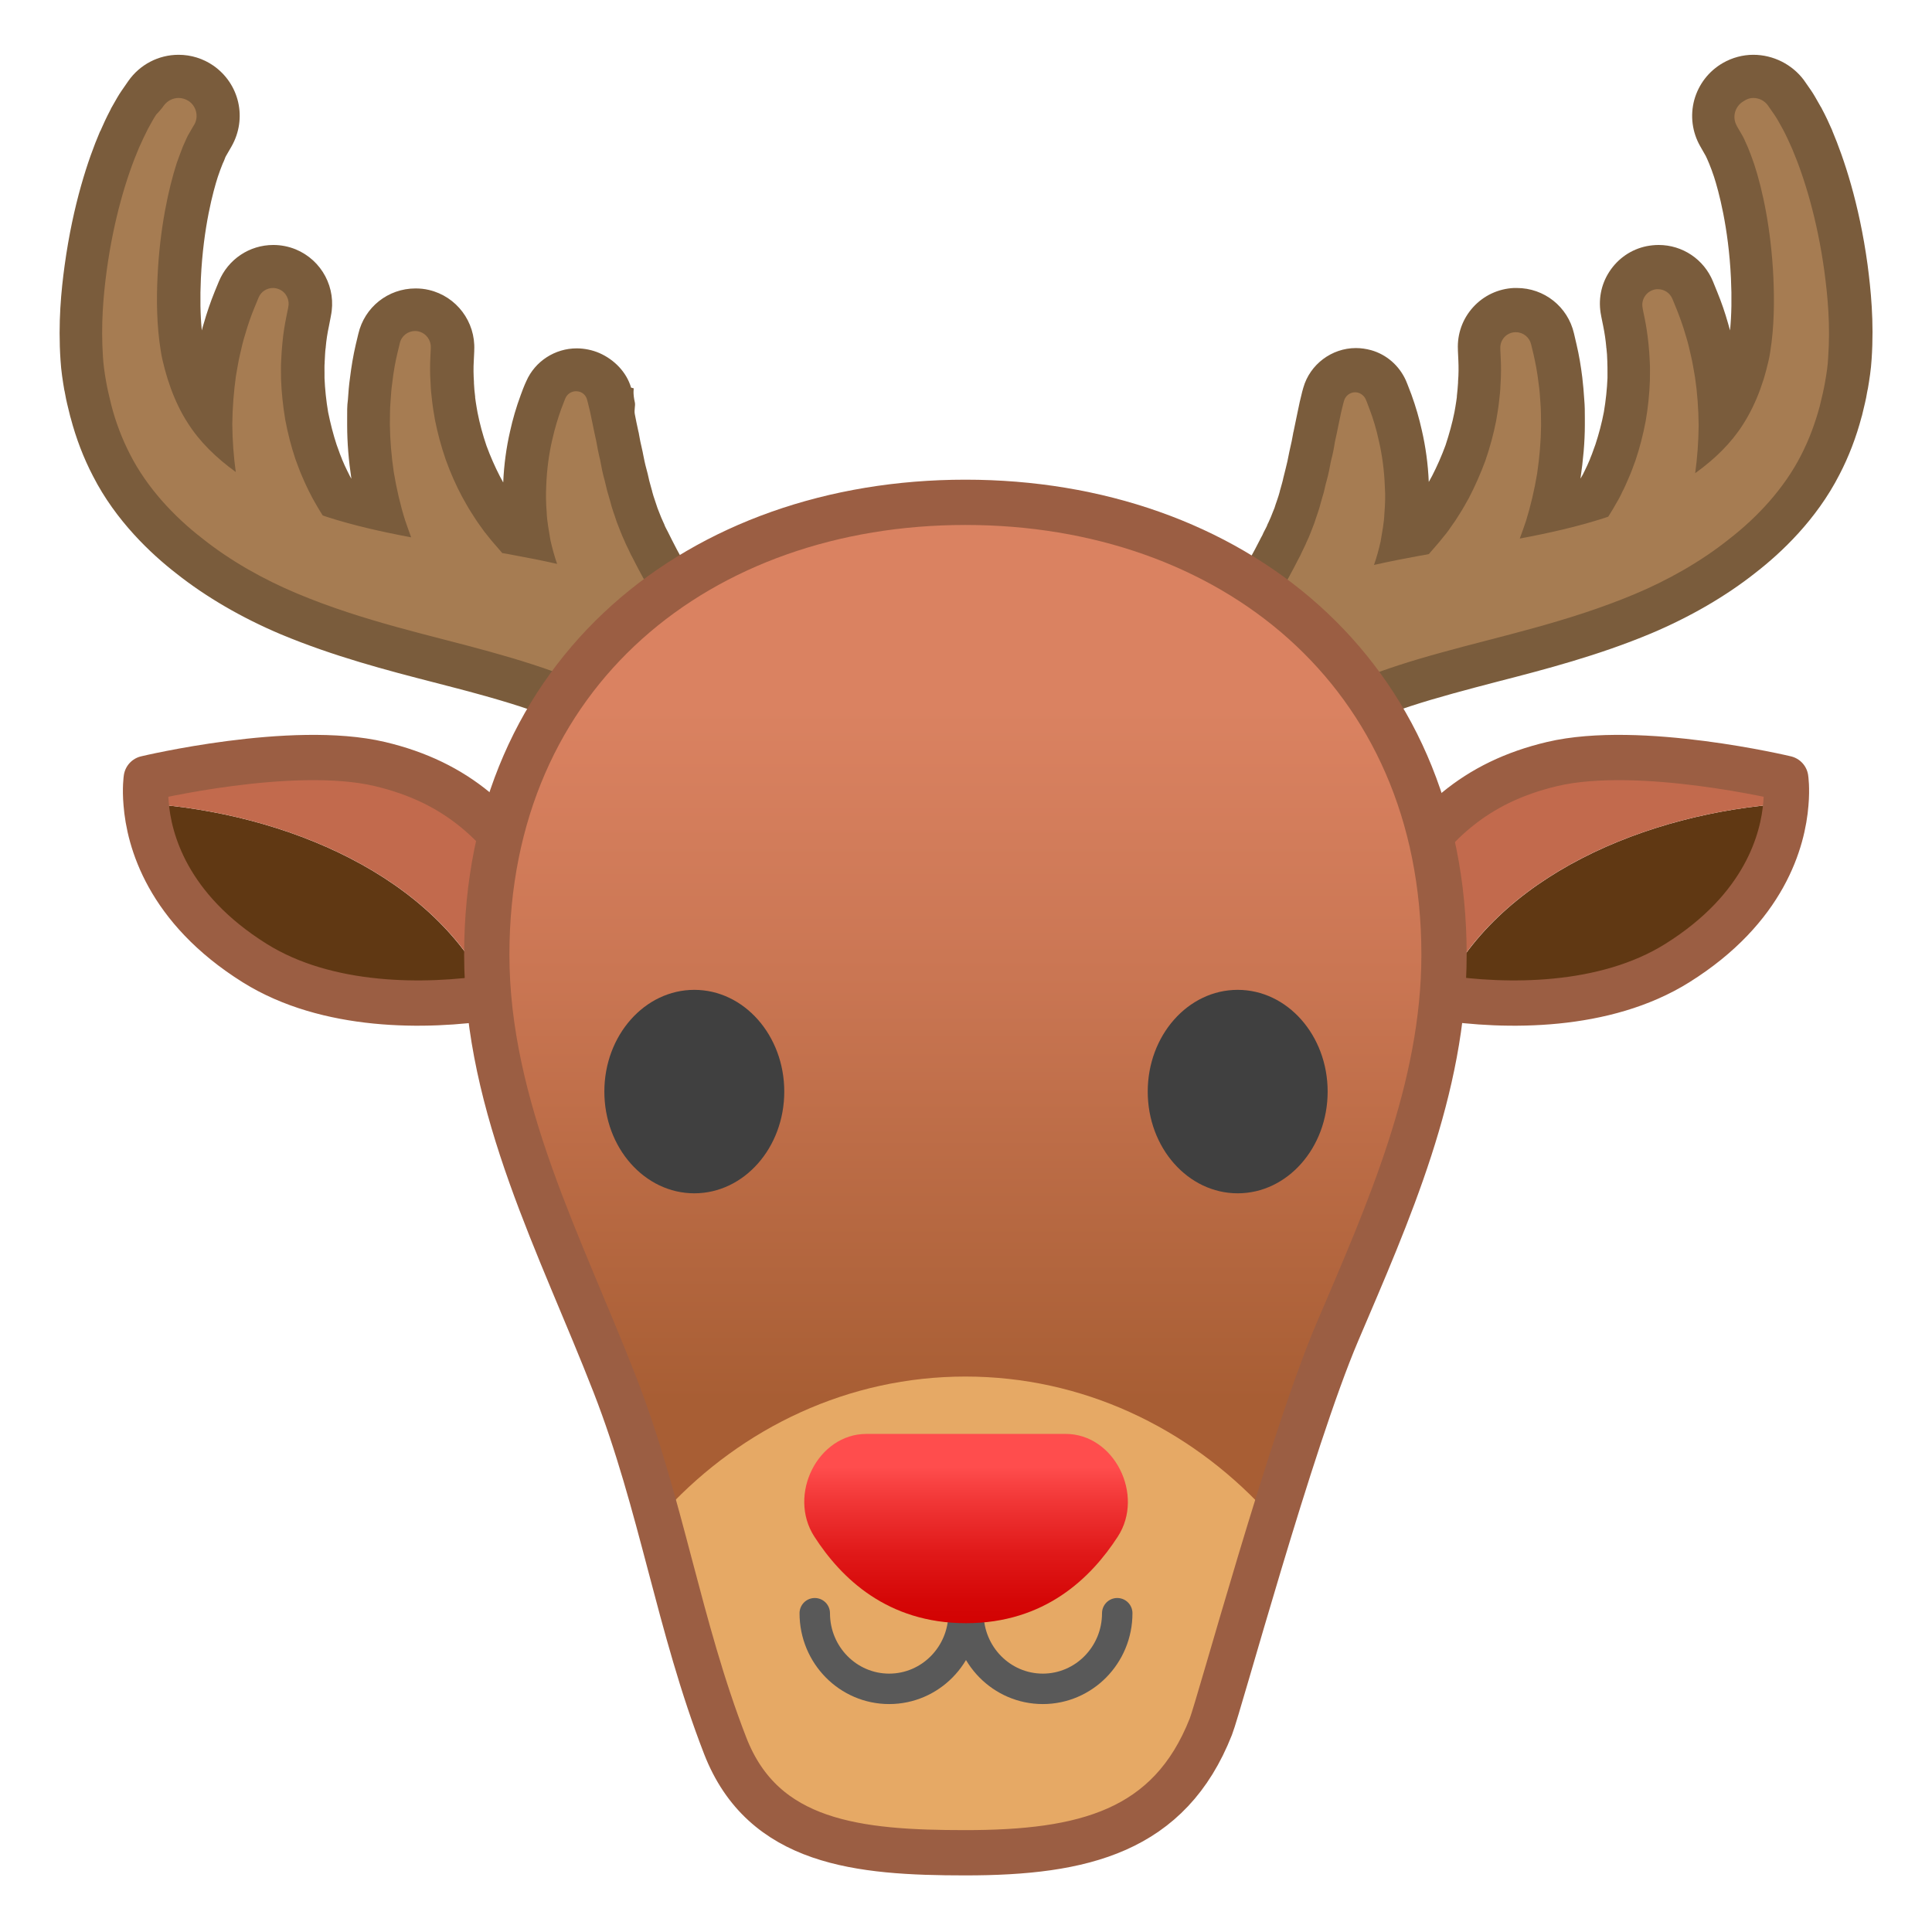 <svg width="128" height="128" style="enable-background:new 0 0 128 128;" xmlns="http://www.w3.org/2000/svg" xmlns:xlink="http://www.w3.org/1999/xlink">
  <g id="Layer_2">
    <g>
      <g>
        <path d="M9.67,53.24c0.19,2.4,1.38,6.93,7.2,10.57c4.8,3,11.33,2.94,15.72,2.27 C28.93,58.02,18.85,53.85,9.67,53.24z" style="fill:#603813;"/>
        <path d="M37.36,64.62c-0.18-1.9-0.44-3.78-1.39-5.43c-2.63-4.54-5.7-7.36-10.8-8.57 c-5.79-1.37-15.48,0.95-15.48,0.95s-0.1,0.64-0.01,1.67c9.18,0.61,19.25,4.78,22.92,12.83C35.44,65.63,37.39,64.93,37.36,64.62z" style="fill:#C26A4D;"/>
      </g>
      <path d=" M35.97,59.19c-2.63-4.54-5.7-7.36-10.8-8.57c-5.79-1.37-15.48,0.95-15.48,0.95s-0.1,0.64-0.01,1.67c0.19,2.4,1.38,6.93,7.2,10.57 c4.8,3,11.33,2.94,15.72,2.27c2.85-0.44,4.8-1.15,4.77-1.45C37.18,62.72,36.92,60.84,35.97,59.19z" style="fill:none;stroke:#9B5E43;stroke-width:3;stroke-linecap:round;stroke-linejoin:round;stroke-miterlimit:10;"/>
    </g>
    <g>
      <g>
        <path d="M118.33,53.24c-0.19,2.4-1.38,6.93-7.2,10.57c-4.8,3-11.33,2.94-15.72,2.27 C99.07,58.02,109.15,53.85,118.33,53.24z" style="fill:#603813;"/>
        <path d="M90.64,64.62c0.18-1.9,0.44-3.78,1.39-5.43c2.63-4.54,5.7-7.36,10.8-8.57 c5.79-1.37,15.48,0.95,15.48,0.95s0.1,0.64,0.01,1.67c-9.18,0.61-19.25,4.78-22.92,12.83C92.56,65.63,90.61,64.93,90.64,64.62z" style="fill:#C26A4D;"/>
      </g>
      <path d=" M92.03,59.19c2.63-4.54,5.7-7.36,10.8-8.57c5.79-1.37,15.48,0.95,15.48,0.95s0.1,0.64,0.01,1.67c-0.19,2.4-1.38,6.93-7.2,10.57 c-4.8,3-11.33,2.94-15.72,2.27c-2.85-0.44-4.8-1.15-4.77-1.45C90.82,62.72,91.08,60.84,92.03,59.19z" style="fill:none;stroke:#9B5E43;stroke-width:3;stroke-linecap:round;stroke-linejoin:round;stroke-miterlimit:10;"/>
    </g>
    <g>
      <g>
        <path d="M48.51,59.34c-2.87,0-5.31-2.15-5.68-4.99c-0.02-0.17-0.04-0.33-0.04-0.5l-0.03-0.75l-0.01-0.18 c-0.03-0.4-0.06-0.89-0.15-1.43c-0.11-0.73-0.28-1.35-0.51-1.85c-0.15-0.32-0.28-0.55-0.44-0.74l-0.04-0.05l-0.04-0.05 c-0.04-0.05-0.09-0.1-0.14-0.16l-0.11-0.12c-0.16-0.15-0.28-0.26-0.37-0.33l-0.16-0.12c-0.07-0.04-0.15-0.09-0.23-0.14 c-0.11-0.07-0.21-0.13-0.29-0.19c-0.31-0.17-0.57-0.32-0.85-0.46c-0.73-0.37-1.42-0.68-2.11-0.96c-1.4-0.57-3.09-1.12-5.17-1.69 c-0.98-0.27-1.99-0.53-3.02-0.8c-3.06-0.79-6.54-1.69-9.94-3.12c-2.47-1.04-4.76-2.37-6.62-3.85c-1.56-1.21-3.74-3.25-5.15-6.01 c-0.57-1.09-1.03-2.28-1.36-3.55l-0.21-0.87c-0.05-0.22-0.08-0.39-0.11-0.57l-0.04-0.23c-0.1-0.6-0.21-1.25-0.24-1.87 c-0.16-2.35,0.06-4.43,0.26-5.97c0.54-3.93,1.51-6.79,2.23-8.48c0.24-0.53,0.44-0.97,0.65-1.37L8.77,7.6 c0.17-0.3,0.32-0.56,0.44-0.75l0.47-0.67c0.49-0.7,1.29-1.12,2.15-1.12c0.54,0,1.06,0.16,1.5,0.47c1.12,0.78,1.46,2.26,0.78,3.45 l-0.4,0.7c-0.04,0.07-0.07,0.16-0.12,0.26c-0.05,0.12-0.11,0.25-0.17,0.38c-0.08,0.21-0.21,0.57-0.35,0.96 c-0.37,1.14-1.03,3.6-1.19,7.08c-0.09,1.81-0.02,3.33,0.19,4.67c0.05,0.35,0.12,0.64,0.2,0.92l0.1,0.36 c0.03,0.12,0.07,0.25,0.1,0.34l0.2,0.59c0.27,0.73,0.6,1.42,0.99,2.02c0.1,0.16,0.21,0.31,0.32,0.46 c0.03-1.04,0.11-2.05,0.25-3.02l0.07-0.41c0.07-0.4,0.14-0.79,0.23-1.16c0.1-0.46,0.22-0.92,0.35-1.34 c0.18-0.63,0.41-1.3,0.67-1.94l0.28-0.68c0.38-0.93,1.28-1.53,2.28-1.53c0.32,0,0.64,0.06,0.94,0.19 c1.1,0.45,1.72,1.63,1.48,2.79l-0.15,0.7c-0.1,0.5-0.18,1.02-0.23,1.53c-0.04,0.36-0.06,0.7-0.08,1.06 c-0.02,0.28-0.01,0.54-0.01,0.81l0,0.4c0.03,0.75,0.12,1.62,0.26,2.46c0.15,0.8,0.37,1.64,0.62,2.38l0.12,0.32 c0.09,0.24,0.17,0.47,0.26,0.68c0.15,0.35,0.28,0.64,0.42,0.91c0.15,0.32,0.27,0.53,0.38,0.7c0.08,0.14,0.15,0.27,0.22,0.39 c0.88,0.27,1.79,0.52,2.81,0.75c-0.18-0.72-0.34-1.44-0.46-2.17c-0.18-1.16-0.27-2.3-0.28-3.4l0-0.42c0-0.41,0.01-0.8,0.04-1.18 c0.03-0.47,0.07-0.95,0.13-1.38c0.08-0.65,0.2-1.35,0.35-2.02l0.17-0.72c0.26-1.12,1.25-1.9,2.4-1.9c0.19,0,0.38,0.02,0.56,0.07 c1.16,0.27,1.96,1.33,1.9,2.52l-0.03,0.72c-0.02,0.51-0.02,1.03,0.02,1.55c0.01,0.36,0.05,0.7,0.09,1.06 c0.03,0.28,0.07,0.53,0.12,0.79l0.07,0.4c0.15,0.74,0.38,1.58,0.65,2.39c0.28,0.77,0.63,1.56,0.99,2.25l0.17,0.3 c0.12,0.22,0.24,0.43,0.37,0.63c0.2,0.32,0.38,0.59,0.55,0.83c0.2,0.29,0.35,0.48,0.48,0.64c0.16,0.19,0.28,0.35,0.42,0.51 l0.16,0.19c0,0,0.7,0.13,0.94,0.17c-0.08-0.48-0.16-0.98-0.18-1.5c-0.06-0.65-0.06-1.3-0.02-1.91c0.04-1.09,0.19-2.22,0.43-3.24 c0.16-0.73,0.37-1.46,0.64-2.21c0.2-0.54,0.33-0.84,0.33-0.84c0.35-0.79,1.14-1.31,2.01-1.31c0.31,0,0.6,0.06,0.88,0.19 c0.59,0.26,1.04,0.77,1.22,1.39c0.01,0.05,0.1,0.35,0.22,0.88c0.05,0.23,0.1,0.48,0.16,0.77c0.07,0.35,0.15,0.76,0.25,1.19 c0.08,0.43,0.15,0.82,0.25,1.21l0.04,0.19c0.07,0.37,0.14,0.76,0.25,1.14c0.05,0.19,0.09,0.37,0.14,0.56l0.05,0.21l0.18,0.63 c0.08,0.31,0.16,0.55,0.24,0.79c0.06,0.17,0.11,0.33,0.17,0.5l0.1,0.26c0.11,0.29,0.22,0.58,0.35,0.85l0.03,0.06l0.02,0.06 c0.04,0.1,0.09,0.19,0.14,0.29l0.09,0.19c0.09,0.19,0.16,0.35,0.24,0.5c0.33,0.66,0.65,1.24,0.96,1.79c0.3,0.13,0.6,0.26,0.9,0.4 c0.31,0.16,0.47,0.24,0.6,0.3c0.28,0.14,0.46,0.22,0.96,0.54c0.63,0.37,1.15,0.76,1.58,1.1l0.1,0.08 c0.44,0.37,0.89,0.75,1.3,1.21c0.73,0.74,1.43,1.66,2.03,2.68c1.08,1.84,1.57,3.47,1.88,4.68c0.28,1.08,0.41,1.91,0.5,2.52 l0.04,0.26l0.12,0.95c0.2,1.52-0.21,3.02-1.14,4.23c-0.93,1.21-2.28,1.99-3.8,2.18C49,59.32,48.75,59.34,48.51,59.34L48.51,59.34 z" style="fill:#A67C52;"/>
        <path d="M11.83,6.49c0.23,0,0.47,0.07,0.68,0.21c0.51,0.35,0.66,1.04,0.36,1.56l-0.01,0.01 c0,0-0.14,0.24-0.4,0.69c-0.12,0.22-0.2,0.45-0.34,0.74c-0.12,0.3-0.26,0.69-0.41,1.1c-0.55,1.71-1.12,4.32-1.27,7.48 c-0.08,1.57-0.06,3.3,0.21,4.96c0.06,0.42,0.16,0.8,0.26,1.19c0.07,0.22,0.13,0.49,0.2,0.69l0.2,0.59 c0.3,0.82,0.67,1.61,1.14,2.33c0.78,1.23,1.87,2.29,3.17,3.23c-0.14-1.01-0.22-2.09-0.23-3.16c0.01-1.1,0.1-2.18,0.24-3.19 c0.09-0.5,0.16-0.98,0.27-1.43c0.1-0.45,0.2-0.88,0.32-1.26c0.22-0.77,0.45-1.4,0.63-1.83c0.18-0.43,0.28-0.68,0.28-0.68 c0.16-0.4,0.55-0.64,0.96-0.64c0.13,0,0.26,0.03,0.39,0.08c0.47,0.19,0.72,0.69,0.62,1.17l-0.01,0.07c0,0-0.05,0.23-0.13,0.64 c-0.08,0.41-0.19,0.99-0.25,1.69c-0.04,0.35-0.06,0.73-0.08,1.13c-0.03,0.4-0.01,0.83-0.01,1.26c0.03,0.87,0.13,1.8,0.28,2.7 c0.17,0.9,0.4,1.79,0.67,2.59c0.15,0.4,0.28,0.78,0.44,1.14c0.15,0.35,0.3,0.69,0.45,0.98c0.15,0.31,0.29,0.56,0.41,0.77 c0.12,0.21,0.23,0.4,0.36,0.61c0.06,0.09,0.11,0.17,0.15,0.24c0.09,0.03,0.17,0.06,0.26,0.09c1.8,0.58,3.68,1,5.6,1.36 c-0.14-0.37-0.27-0.76-0.41-1.16c-0.31-0.99-0.56-2.07-0.74-3.15c-0.16-1.08-0.25-2.17-0.26-3.18c0.01-0.51,0-1,0.04-1.46 c0.03-0.46,0.06-0.9,0.12-1.3c0.09-0.8,0.22-1.45,0.33-1.91c0.11-0.45,0.17-0.71,0.17-0.71c0.11-0.48,0.54-0.8,1.01-0.8 c0.08,0,0.16,0.01,0.24,0.03c0.49,0.12,0.82,0.57,0.8,1.06l0,0.07c0,0-0.01,0.24-0.03,0.65c-0.02,0.41-0.03,1.01,0.02,1.71 c0.01,0.35,0.05,0.73,0.1,1.13c0.04,0.4,0.12,0.82,0.19,1.25c0.17,0.86,0.41,1.75,0.71,2.62c0.31,0.87,0.68,1.7,1.08,2.45 c0.21,0.37,0.4,0.73,0.61,1.05c0.21,0.33,0.4,0.63,0.6,0.9c0.19,0.28,0.37,0.51,0.53,0.7c0.15,0.19,0.29,0.36,0.45,0.54 c0.29,0.33,0.45,0.52,0.45,0.52c0.01,0.01,0.01,0.02,0.02,0.03c0.24,0.04,0.48,0.08,0.72,0.13c0.98,0.18,1.96,0.37,2.92,0.59 c-0.18-0.51-0.32-1.04-0.44-1.56c-0.1-0.62-0.23-1.25-0.25-1.85c-0.05-0.61-0.06-1.2-0.03-1.76c0.04-1.13,0.19-2.16,0.39-3.02 c0.19-0.86,0.42-1.56,0.59-2.04c0.18-0.48,0.29-0.75,0.29-0.75c0.13-0.29,0.41-0.46,0.7-0.46c0.1,0,0.21,0.02,0.31,0.06 c0.21,0.09,0.36,0.27,0.42,0.48l0.01,0.04c0,0,0.08,0.28,0.19,0.76c0.11,0.48,0.23,1.16,0.41,1.95c0.07,0.4,0.15,0.82,0.26,1.26 c0.08,0.44,0.17,0.91,0.3,1.36c0.06,0.23,0.11,0.47,0.17,0.7c0.07,0.23,0.13,0.46,0.2,0.69c0.11,0.47,0.29,0.91,0.43,1.36 c0.17,0.43,0.33,0.87,0.52,1.27c0.08,0.21,0.19,0.4,0.28,0.6c0.09,0.2,0.18,0.39,0.29,0.58c0.38,0.76,0.79,1.49,1.17,2.17 c0.01,0.01,0.02,0.03,0.02,0.04c0.45,0.18,0.88,0.37,1.31,0.57c0.72,0.38,0.71,0.33,1.4,0.75c0.57,0.34,1.02,0.68,1.46,1.02 c0.43,0.36,0.85,0.72,1.22,1.12c0.76,0.78,1.37,1.63,1.85,2.44c0.97,1.65,1.43,3.15,1.73,4.31c0.3,1.18,0.42,2.05,0.52,2.65 c0.08,0.59,0.12,0.9,0.12,0.9c0.31,2.35-1.36,4.51-3.71,4.81c-0.19,0.02-0.37,0.04-0.56,0.04c-2.13,0-3.98-1.58-4.26-3.75 c-0.02-0.13-0.03-0.25-0.03-0.38l0-0.06c0,0-0.01-0.24-0.03-0.68c-0.03-0.42-0.06-1.07-0.18-1.78c-0.11-0.72-0.3-1.5-0.63-2.22 c-0.17-0.36-0.36-0.71-0.63-1.04c-0.12-0.18-0.28-0.33-0.44-0.5c-0.18-0.17-0.36-0.33-0.49-0.44c0.01-0.06-0.76-0.49-0.79-0.53 c-0.32-0.18-0.64-0.36-0.99-0.54c-0.69-0.35-1.42-0.69-2.22-1.01c-1.59-0.64-3.38-1.2-5.32-1.74c-3.87-1.08-8.36-2-12.79-3.86 c-2.2-0.92-4.4-2.15-6.28-3.65c-1.9-1.47-3.66-3.37-4.77-5.54c-0.56-1.08-0.97-2.19-1.25-3.27l-0.2-0.84 c-0.07-0.28-0.1-0.49-0.15-0.74c-0.1-0.56-0.18-1.13-0.21-1.65c-0.14-2.12,0.02-3.99,0.25-5.71c0.47-3.44,1.32-6.21,2.13-8.11 c0.21-0.48,0.41-0.89,0.6-1.27c0.21-0.38,0.4-0.73,0.55-0.95C10.7,7.23,10.85,7,10.85,7C11.09,6.67,11.46,6.49,11.83,6.49 M11.83,3.63L11.83,3.63c-1.33,0-2.57,0.65-3.33,1.74L8.05,6.02C7.85,6.31,7.69,6.6,7.52,6.9L7.36,7.18L7.34,7.23L7.32,7.27 C7.06,7.76,6.83,8.26,6.64,8.7L6.62,8.72L6.61,8.75c-0.76,1.78-1.77,4.76-2.33,8.85c-0.22,1.61-0.44,3.77-0.27,6.27 c0.04,0.69,0.15,1.38,0.25,1.97l0.01,0.04l0.01,0.04l0.04,0.21c0.04,0.2,0.07,0.4,0.13,0.63l0.21,0.86l0.01,0.03l0.01,0.03 c0.36,1.37,0.86,2.67,1.48,3.86C7.67,34.5,10,36.69,11.69,38c1.94,1.54,4.34,2.94,6.93,4.03c3.5,1.46,7.02,2.38,10.13,3.18 c1.03,0.27,2.03,0.52,2.99,0.79c2.04,0.56,3.68,1.09,5.02,1.64c0.66,0.26,1.31,0.56,1.99,0.9c0.28,0.14,0.52,0.28,0.76,0.41 c0.1,0.07,0.2,0.13,0.3,0.19c0.05,0.03,0.1,0.06,0.15,0.09l0.09,0.07c0.06,0.05,0.15,0.13,0.23,0.21c0.03,0.03,0.06,0.07,0.1,0.1 l0.05,0.05l0.02,0.03l0.08,0.1c0.08,0.1,0.15,0.23,0.25,0.43c0.18,0.38,0.31,0.87,0.4,1.46c0.08,0.49,0.11,0.95,0.13,1.31 l0.01,0.19l0.02,0.64l0,0.05c0.01,0.23,0.03,0.44,0.05,0.64c0.46,3.56,3.51,6.24,7.1,6.24c0.31,0,0.62-0.02,0.93-0.06 c1.9-0.25,3.58-1.22,4.75-2.73c1.17-1.51,1.67-3.39,1.43-5.29l-0.12-0.9l-0.01-0.05l-0.01-0.05l-0.04-0.26 c-0.09-0.6-0.24-1.5-0.53-2.64c-0.31-1.21-0.86-3.04-2.03-5.05c-0.66-1.11-1.41-2.11-2.24-2.96c-0.47-0.51-0.97-0.93-1.41-1.3 l-0.04-0.03l-0.05-0.04l-0.05-0.04c-0.46-0.36-1.01-0.77-1.72-1.2c-0.51-0.32-0.74-0.43-1.07-0.59 c-0.12-0.06-0.26-0.13-0.48-0.24l-0.07-0.04l-0.07-0.03c-0.14-0.07-0.3-0.14-0.47-0.21c-0.23-0.41-0.46-0.84-0.67-1.26 l-0.03-0.06l-0.03-0.06c-0.06-0.11-0.11-0.22-0.17-0.34l-0.02-0.04l-0.02-0.04l-0.11-0.21c-0.03-0.05-0.05-0.1-0.08-0.16 l-0.05-0.13l-0.05-0.11c-0.1-0.2-0.2-0.46-0.31-0.74l-0.09-0.23c-0.05-0.16-0.11-0.32-0.16-0.48c-0.08-0.24-0.15-0.44-0.19-0.61 l-0.01-0.06l-0.02-0.06l-0.11-0.4l-0.06-0.22l-0.03-0.14c-0.05-0.21-0.09-0.41-0.15-0.61c-0.09-0.32-0.16-0.66-0.23-1.02 l-0.02-0.11l-0.02-0.09l-0.02-0.09c-0.09-0.36-0.16-0.73-0.21-1.02l-0.01-0.07l-0.02-0.07c-0.1-0.43-0.17-0.82-0.24-1.16 c-0.06-0.3,0.05-0.57,0-0.79c-0.14-0.6-0.07-0.93-0.07-0.93v0l-0.18-0.05c-0.3-1.03-1.12-1.86-2.1-2.29 c-0.46-0.2-1-0.31-1.5-0.31c-1.44,0-2.76,0.85-3.34,2.17c0,0-0.16,0.33-0.37,0.92c-0.3,0.81-0.53,1.6-0.71,2.42 c-0.24,1.04-0.4,2.19-0.45,3.37c-0.02-0.03-0.04-0.06-0.05-0.09c-0.06-0.1-0.12-0.21-0.17-0.31c-0.32-0.62-0.63-1.32-0.89-2.03 c-0.25-0.73-0.45-1.48-0.59-2.19l-0.06-0.34c-0.04-0.25-0.08-0.48-0.1-0.66l0-0.03l0-0.03c-0.04-0.3-0.07-0.64-0.08-0.9l0-0.04 l0-0.04c-0.03-0.46-0.04-0.93-0.01-1.4l0.03-0.64l0-0.06c0.09-1.88-1.17-3.56-3-3.99c-0.29-0.07-0.59-0.1-0.89-0.1 c-1.82,0-3.38,1.24-3.79,3.01l-0.17,0.71c-0.17,0.73-0.29,1.46-0.38,2.19c-0.07,0.49-0.11,0.99-0.14,1.46 C22.99,26.9,23,27.32,23,27.72l0,0.36v0.04v0.04c0,1.16,0.1,2.36,0.28,3.56c-0.06-0.11-0.14-0.24-0.21-0.4l-0.03-0.06l-0.03-0.06 c-0.11-0.21-0.24-0.51-0.35-0.77l-0.01-0.03l-0.01-0.03c-0.08-0.18-0.15-0.38-0.22-0.58c-0.04-0.11-0.08-0.22-0.12-0.33 c-0.22-0.67-0.41-1.41-0.56-2.15c-0.13-0.76-0.21-1.54-0.24-2.26l0-0.34c0-0.25-0.01-0.49,0.01-0.67l0-0.03l0-0.03 c0.02-0.37,0.03-0.67,0.06-0.9l0.01-0.04l0-0.04c0.04-0.46,0.11-0.92,0.21-1.38L21.91,21l0.01-0.06c0.39-1.85-0.59-3.7-2.33-4.42 c-0.47-0.19-0.97-0.29-1.48-0.29c-1.59,0-3,0.95-3.61,2.42l-0.28,0.68c-0.28,0.69-0.52,1.4-0.72,2.1 c-0.05,0.15-0.09,0.31-0.13,0.46c-0.1-1.02-0.12-2.16-0.06-3.46c0.16-3.41,0.83-5.81,1.12-6.71c0.11-0.32,0.22-0.63,0.32-0.87 c0.06-0.12,0.11-0.24,0.15-0.35c0.02-0.06,0.04-0.11,0.07-0.16l0.37-0.64c1.05-1.85,0.53-4.14-1.2-5.35 C13.46,3.88,12.66,3.63,11.83,3.63L11.83,3.63L11.83,3.63z" style="fill:#7A5C3C;"/>
      </g>
      <g>
        <path d="M79.26,59.33c-1.53-0.06-2.94-0.71-3.98-1.83s-1.58-2.58-1.52-4.11c0.01-0.17,0.02-0.35,0.04-0.52 l0.12-0.9l0.05-0.31c0.1-0.61,0.23-1.44,0.5-2.52c0.31-1.22,0.81-2.85,1.88-4.68c0.61-1.03,1.3-1.94,2.07-2.72 c0.38-0.42,0.83-0.8,1.27-1.17l0.1-0.08c0.43-0.34,0.95-0.73,1.6-1.11c0.48-0.3,0.66-0.39,0.94-0.52 c0.13-0.06,0.28-0.14,0.52-0.26c0.34-0.16,0.66-0.3,0.97-0.43c0.31-0.55,0.63-1.13,0.93-1.73c0.12-0.21,0.19-0.36,0.26-0.52 l0.11-0.23c0.05-0.09,0.1-0.19,0.14-0.29l0.02-0.06l0.03-0.06c0.13-0.27,0.24-0.56,0.35-0.85l0.1-0.27 c0.05-0.17,0.11-0.33,0.17-0.5c0.08-0.24,0.17-0.48,0.23-0.73l0.21-0.75l0.04-0.17c0.04-0.18,0.08-0.35,0.13-0.52 c0.11-0.39,0.18-0.77,0.25-1.14l0.02-0.11c0.12-0.49,0.2-0.87,0.26-1.23c0.11-0.51,0.19-0.92,0.27-1.27 c0.06-0.28,0.11-0.54,0.16-0.75c0.12-0.54,0.21-0.85,0.21-0.85c0.28-0.97,1.15-1.62,2.12-1.62c0.21,0,0.41,0.03,0.61,0.09 c0.62,0.18,1.13,0.62,1.39,1.22c0,0.01,0.14,0.31,0.33,0.84c0.27,0.75,0.48,1.47,0.65,2.23c0.23,0.99,0.38,2.13,0.42,3.26 c0.04,0.57,0.03,1.21-0.03,1.94c-0.01,0.46-0.09,0.95-0.17,1.43c0.24-0.05,0.94-0.17,0.94-0.17l0.15-0.17 c0.15-0.17,0.28-0.33,0.41-0.49c0.16-0.19,0.31-0.38,0.47-0.61c0.22-0.29,0.39-0.56,0.57-0.85c0.15-0.23,0.27-0.44,0.39-0.67 l0.19-0.34c0.34-0.65,0.69-1.44,0.97-2.23c0.27-0.78,0.5-1.62,0.65-2.41l0.06-0.33c0.05-0.26,0.09-0.52,0.12-0.77 c0.05-0.39,0.08-0.73,0.1-1.05c0.04-0.56,0.04-1.08,0.02-1.6l-0.03-0.65c-0.04-0.73,0.19-1.36,0.63-1.85 c0.44-0.49,1.05-0.77,1.71-0.81l0.12,0c1.15,0,2.14,0.78,2.4,1.9l0.17,0.71c0.16,0.69,0.28,1.38,0.36,2.07 c0.06,0.39,0.1,0.87,0.13,1.37c0.03,0.35,0.03,0.73,0.04,1.13l0,0.39c-0.01,1.15-0.11,2.29-0.28,3.42 c-0.12,0.75-0.28,1.49-0.46,2.2c1.04-0.24,1.95-0.48,2.81-0.75c0.07-0.12,0.14-0.23,0.2-0.36c0.13-0.21,0.25-0.42,0.37-0.68 c0.17-0.32,0.29-0.62,0.43-0.93c0.11-0.25,0.2-0.48,0.28-0.72l0.13-0.36c0.23-0.69,0.45-1.53,0.61-2.36 c0.14-0.81,0.23-1.68,0.26-2.48l0-0.33c0-0.27,0.01-0.54-0.01-0.79c-0.02-0.4-0.03-0.74-0.07-1.05 c-0.05-0.55-0.13-1.07-0.24-1.58l-0.13-0.64c-0.29-1.4,0.56-2.71,1.89-2.99c0.17-0.04,0.34-0.05,0.51-0.05c1,0,1.9,0.6,2.28,1.53 l0.28,0.68c0.26,0.65,0.49,1.31,0.68,1.99c0.12,0.38,0.23,0.84,0.34,1.33c0.09,0.35,0.15,0.74,0.22,1.15l0.06,0.35 c0.15,1.01,0.24,2.03,0.26,3.06c0.11-0.15,0.22-0.3,0.32-0.46c0.39-0.61,0.73-1.3,1-2.05l0.2-0.57c0.04-0.1,0.07-0.22,0.1-0.34 l0.08-0.28l0.02-0.1c0.07-0.28,0.15-0.56,0.19-0.87c0.22-1.38,0.28-2.91,0.2-4.71c-0.16-3.48-0.82-5.95-1.2-7.11 c-0.12-0.36-0.26-0.72-0.37-1c-0.04-0.07-0.09-0.19-0.14-0.31c-0.04-0.1-0.08-0.2-0.13-0.29l-0.42-0.73 c-0.32-0.59-0.4-1.27-0.22-1.92c0.18-0.68,0.62-1.24,1.23-1.59c0.4-0.23,0.85-0.35,1.3-0.35c0.86,0,1.66,0.42,2.15,1.12 l0.46,0.66c0.14,0.21,0.3,0.48,0.47,0.79l0.15,0.27c0.23,0.44,0.44,0.88,0.67,1.39c0.73,1.72,1.7,4.58,2.24,8.51 c0.21,1.55,0.42,3.63,0.26,6c-0.02,0.53-0.11,1.11-0.23,1.8l-0.05,0.26c-0.03,0.18-0.07,0.36-0.11,0.57l-0.21,0.85 c-0.34,1.3-0.81,2.5-1.38,3.59c-1.41,2.75-3.58,4.79-5.16,6.01c-1.85,1.47-4.14,2.8-6.61,3.84c-3.4,1.43-6.88,2.32-9.94,3.12 c-1.04,0.27-2.05,0.53-3.02,0.8c-2.09,0.57-3.78,1.12-5.17,1.69c-0.7,0.28-1.38,0.59-2.1,0.95c-0.31,0.15-0.59,0.31-0.86,0.47 c-0.09,0.06-0.18,0.12-0.29,0.19c-0.07,0.04-0.15,0.09-0.22,0.13l-0.17,0.13c-0.1,0.08-0.22,0.2-0.36,0.32l-0.12,0.13 c-0.05,0.05-0.11,0.1-0.15,0.16l-0.08,0.1c-0.16,0.19-0.29,0.42-0.43,0.74c-0.23,0.5-0.4,1.12-0.51,1.84 c-0.09,0.54-0.12,1.03-0.15,1.43l-0.02,0.24l-0.02,0.63c-0.12,3.15-2.64,5.56-5.72,5.56L79.26,59.33z" style="fill:#A67C52;"/>
        <path d="M116.16,6.49c0.38,0,0.75,0.18,0.98,0.51c0,0,0.16,0.23,0.45,0.65c0.15,0.22,0.34,0.57,0.55,0.95 c0.2,0.38,0.39,0.79,0.6,1.27c0.81,1.91,1.66,4.68,2.13,8.11c0.23,1.72,0.4,3.6,0.25,5.71c-0.02,0.52-0.11,1.09-0.21,1.65 c-0.05,0.25-0.08,0.46-0.15,0.74l-0.2,0.84c-0.29,1.08-0.69,2.19-1.25,3.27c-1.11,2.17-2.87,4.07-4.77,5.54 c-1.88,1.5-4.08,2.73-6.28,3.65c-4.43,1.85-8.92,2.78-12.79,3.86c-1.94,0.53-3.73,1.1-5.32,1.74c-0.8,0.31-1.53,0.66-2.22,1.01 c-0.35,0.17-0.67,0.36-0.99,0.54c-0.03,0.04-0.8,0.47-0.79,0.53c-0.13,0.1-0.31,0.27-0.49,0.44c-0.15,0.17-0.32,0.32-0.44,0.5 c-0.27,0.33-0.46,0.68-0.63,1.04c-0.33,0.72-0.52,1.5-0.63,2.22c-0.12,0.71-0.15,1.35-0.18,1.78c-0.02,0.44-0.03,0.68-0.03,0.68 l0,0.06c-0.09,2.31-2,4.13-4.29,4.13c-0.06,0-0.11,0-0.17,0c-2.37-0.09-4.22-2.09-4.13-4.46c0-0.13,0.02-0.26,0.03-0.38 c0,0,0.04-0.31,0.12-0.9c0.1-0.6,0.22-1.47,0.52-2.65c0.3-1.17,0.76-2.66,1.73-4.31c0.48-0.82,1.09-1.67,1.85-2.44 c0.37-0.4,0.79-0.76,1.22-1.12c0.43-0.34,0.89-0.68,1.46-1.02c0.69-0.43,0.67-0.37,1.4-0.75c0.43-0.2,0.87-0.39,1.31-0.57 c0.01-0.01,0.02-0.03,0.02-0.04c0.38-0.69,0.79-1.41,1.17-2.17c0.11-0.19,0.2-0.38,0.29-0.58c0.09-0.2,0.2-0.39,0.28-0.6 c0.2-0.4,0.35-0.84,0.52-1.27c0.14-0.45,0.32-0.89,0.43-1.36c0.07-0.23,0.13-0.47,0.2-0.69c0.06-0.24,0.1-0.47,0.17-0.7 c0.13-0.46,0.22-0.92,0.3-1.36c0.12-0.44,0.2-0.86,0.26-1.26c0.18-0.79,0.3-1.47,0.41-1.95c0.11-0.48,0.19-0.76,0.19-0.76 l0.01-0.03c0.1-0.33,0.4-0.55,0.73-0.55c0.07,0,0.14,0.01,0.21,0.03c0.22,0.07,0.4,0.23,0.49,0.43c0,0,0.12,0.27,0.29,0.75 c0.18,0.48,0.41,1.18,0.59,2.04c0.2,0.86,0.35,1.88,0.39,3.02c0.04,0.56,0.02,1.16-0.03,1.76c-0.02,0.61-0.15,1.23-0.25,1.85 c-0.12,0.53-0.26,1.05-0.44,1.56c0.97-0.22,1.94-0.41,2.92-0.59c0.24-0.04,0.48-0.08,0.72-0.13c0.01-0.01,0.01-0.02,0.02-0.03 c0,0,0.17-0.19,0.45-0.52c0.16-0.18,0.3-0.35,0.45-0.54c0.16-0.19,0.34-0.41,0.53-0.7c0.2-0.27,0.4-0.57,0.6-0.9 c0.21-0.32,0.4-0.68,0.61-1.05c0.39-0.75,0.76-1.59,1.08-2.45c0.3-0.87,0.54-1.76,0.71-2.62c0.07-0.43,0.15-0.85,0.19-1.25 c0.05-0.4,0.09-0.78,0.1-1.13c0.05-0.71,0.04-1.3,0.02-1.71c-0.02-0.42-0.03-0.65-0.03-0.65l0-0.07 c-0.03-0.57,0.41-1.06,0.98-1.08c0.02,0,0.03,0,0.05,0c0.49,0,0.9,0.34,1.01,0.8c0,0,0.06,0.26,0.17,0.71 c0.1,0.45,0.24,1.11,0.33,1.91c0.06,0.4,0.09,0.83,0.12,1.3c0.04,0.46,0.03,0.95,0.04,1.46c-0.01,1.01-0.1,2.1-0.26,3.18 c-0.18,1.08-0.43,2.15-0.74,3.15c-0.14,0.4-0.27,0.79-0.41,1.16c1.92-0.36,3.8-0.78,5.6-1.36c0.09-0.03,0.17-0.06,0.26-0.09 c0.04-0.07,0.09-0.15,0.15-0.24c0.13-0.2,0.24-0.4,0.36-0.61c0.13-0.21,0.27-0.46,0.41-0.77c0.16-0.3,0.3-0.63,0.45-0.98 c0.16-0.35,0.29-0.74,0.44-1.14c0.27-0.8,0.5-1.69,0.67-2.59c0.16-0.91,0.25-1.83,0.28-2.7c0-0.43,0.02-0.86-0.01-1.26 c-0.02-0.4-0.04-0.78-0.08-1.13c-0.07-0.7-0.17-1.29-0.25-1.69c-0.09-0.41-0.13-0.64-0.13-0.64l-0.01-0.07 c-0.12-0.56,0.24-1.11,0.8-1.23c0.07-0.02,0.14-0.02,0.21-0.02c0.42,0,0.8,0.25,0.96,0.64c0,0,0.1,0.25,0.28,0.68 c0.17,0.43,0.41,1.06,0.63,1.83c0.12,0.38,0.22,0.81,0.32,1.26c0.11,0.45,0.18,0.93,0.27,1.43c0.15,1,0.23,2.09,0.24,3.19 c-0.01,1.07-0.09,2.15-0.23,3.16c1.31-0.94,2.39-2,3.17-3.23c0.46-0.72,0.84-1.51,1.14-2.33l0.2-0.59 c0.07-0.19,0.13-0.46,0.2-0.69c0.1-0.39,0.2-0.77,0.26-1.19c0.27-1.66,0.28-3.39,0.21-4.96c-0.15-3.16-0.71-5.78-1.27-7.48 c-0.14-0.42-0.29-0.8-0.41-1.1c-0.14-0.29-0.22-0.52-0.34-0.74c-0.26-0.45-0.4-0.69-0.4-0.69l0-0.01 c-0.33-0.57-0.13-1.3,0.44-1.63C115.76,6.54,115.96,6.49,116.16,6.49 M116.16,3.63c-0.7,0-1.4,0.19-2.01,0.54 c-0.94,0.54-1.61,1.41-1.9,2.45c-0.28,1.04-0.14,2.14,0.4,3.08l0.37,0.65c0.02,0.04,0.04,0.1,0.07,0.15 c0.05,0.11,0.1,0.23,0.15,0.35c0.1,0.24,0.21,0.54,0.32,0.87c0.29,0.9,0.96,3.31,1.12,6.71c0.06,1.3,0.04,2.44-0.06,3.46 c-0.04-0.15-0.09-0.31-0.13-0.46c-0.2-0.71-0.44-1.41-0.72-2.09l-0.28-0.69c-0.6-1.47-2.02-2.42-3.6-2.42 c-0.27,0-0.54,0.03-0.8,0.08c-1.02,0.21-1.89,0.81-2.46,1.68c-0.57,0.87-0.76,1.91-0.55,2.93l0.01,0.06l0.13,0.64 c0.09,0.45,0.16,0.91,0.2,1.37l0,0.04l0.01,0.04c0.03,0.23,0.05,0.53,0.06,0.9l0,0.03l0,0.03c0.01,0.17,0.01,0.41,0.01,0.67 l0,0.34c-0.03,0.72-0.11,1.5-0.24,2.26c-0.14,0.74-0.34,1.48-0.56,2.15c-0.04,0.11-0.08,0.22-0.12,0.33 c-0.07,0.2-0.14,0.4-0.22,0.58l-0.01,0.03l-0.01,0.03c-0.11,0.26-0.24,0.56-0.35,0.77l-0.03,0.06l-0.03,0.06 c-0.07,0.16-0.16,0.29-0.22,0.4c0.18-1.23,0.29-2.42,0.29-3.56v-0.04v-0.04l0-0.36c0-0.4,0-0.82-0.04-1.25 c-0.03-0.47-0.07-0.96-0.13-1.46c-0.09-0.73-0.21-1.46-0.38-2.18l-0.17-0.73c-0.41-1.77-1.97-3.01-3.79-3.01 c-0.06,0-0.13,0-0.19,0c-1.04,0.05-2,0.5-2.7,1.27c-0.7,0.77-1.06,1.77-1.01,2.81l0,0.07l0.03,0.65 c0.02,0.46,0.02,0.92-0.02,1.39l0,0.04l0,0.04c-0.01,0.26-0.05,0.6-0.08,0.9l0,0.03l0,0.03c-0.02,0.17-0.06,0.41-0.1,0.66 l-0.06,0.34c-0.14,0.71-0.35,1.46-0.59,2.19c-0.26,0.71-0.57,1.41-0.89,2.03c-0.06,0.1-0.12,0.21-0.17,0.31 c-0.02,0.03-0.03,0.06-0.05,0.09c-0.05-1.19-0.21-2.34-0.46-3.42c-0.17-0.77-0.4-1.57-0.69-2.37c-0.22-0.59-0.36-0.92-0.36-0.92 c-0.44-0.99-1.28-1.73-2.31-2.02c-0.33-0.09-0.67-0.14-1.01-0.14c-1.6,0-3.04,1.08-3.48,2.62c-0.01,0.03-0.11,0.37-0.24,0.95 c-0.05,0.24-0.11,0.51-0.17,0.81c-0.07,0.34-0.15,0.73-0.24,1.16l-0.02,0.07l-0.01,0.07c-0.05,0.28-0.12,0.66-0.21,1.02 l-0.02,0.09l-0.02,0.09l-0.02,0.1c-0.07,0.36-0.14,0.71-0.22,1c-0.06,0.22-0.11,0.43-0.16,0.64l-0.03,0.14l-0.05,0.19l-0.12,0.43 l-0.02,0.06l-0.01,0.06c-0.04,0.17-0.11,0.37-0.19,0.61c-0.06,0.16-0.11,0.32-0.16,0.48l-0.09,0.22 c-0.11,0.28-0.21,0.54-0.31,0.74l-0.06,0.12l-0.05,0.13c-0.02,0.04-0.05,0.09-0.07,0.14l-0.11,0.21l-0.02,0.04l-0.02,0.04 c-0.05,0.12-0.1,0.23-0.17,0.34l-0.03,0.06l-0.03,0.06c-0.21,0.42-0.44,0.85-0.67,1.26c-0.17,0.08-0.33,0.15-0.47,0.21 l-0.07,0.03l-0.07,0.04c-0.22,0.12-0.37,0.19-0.48,0.24c-0.32,0.16-0.56,0.28-1.07,0.59c-0.71,0.42-1.26,0.84-1.72,1.2 l-0.05,0.04l-0.05,0.04l-0.04,0.03c-0.44,0.37-0.94,0.79-1.41,1.3c-0.83,0.86-1.59,1.85-2.24,2.96 c-1.18,2.02-1.73,3.85-2.04,5.05c-0.29,1.14-0.43,2.05-0.53,2.65l-0.04,0.26l-0.01,0.05l-0.01,0.05l-0.12,0.9 c-0.03,0.21-0.05,0.43-0.05,0.64c-0.07,1.91,0.6,3.74,1.9,5.14c1.3,1.4,3.07,2.22,4.98,2.29c0.09,0,0.19,0.01,0.28,0.01 c3.86,0,7-3.02,7.15-6.88l0-0.06l0.02-0.64l0.01-0.19c0.02-0.37,0.06-0.82,0.13-1.28c0.09-0.62,0.23-1.11,0.4-1.49 c0.09-0.21,0.17-0.34,0.25-0.44l0.08-0.1l0.02-0.03l0.05-0.05c0.03-0.03,0.06-0.07,0.1-0.1c0.09-0.08,0.17-0.16,0.24-0.22 l0.09-0.07c0.05-0.03,0.1-0.06,0.15-0.09c0.1-0.06,0.2-0.12,0.3-0.19c0.24-0.13,0.48-0.27,0.74-0.4c0.7-0.36,1.35-0.65,1.99-0.91 c1.36-0.55,3-1.08,5.03-1.64c0.97-0.27,1.97-0.53,3-0.8c3.11-0.8,6.64-1.72,10.13-3.18c2.59-1.09,5-2.49,6.96-4.05 c1.66-1.29,4-3.48,5.53-6.48c0.61-1.17,1.11-2.47,1.47-3.84l0.01-0.03l0.01-0.03l0.2-0.84c0.06-0.26,0.1-0.45,0.13-0.65 l0.04-0.21l0.01-0.04l0.01-0.04c0.1-0.59,0.21-1.28,0.25-1.97c0.17-2.49-0.06-4.65-0.27-6.26c-0.56-4.09-1.58-7.07-2.33-8.85 l-0.01-0.03l-0.01-0.03c-0.19-0.43-0.42-0.94-0.68-1.42l-0.02-0.05l-0.03-0.04l-0.16-0.28c-0.17-0.3-0.33-0.59-0.51-0.85 l-0.48-0.69C118.73,4.27,117.49,3.63,116.16,3.63L116.16,3.63z" style="fill:#7A5C3C;"/>
      </g>
    </g>
    <linearGradient id="SVGID_1_" gradientUnits="userSpaceOnUse" x1="64" x2="64" y1="92.761" y2="33.083">
      <stop offset="0" style="stop-color:#A85E34"/>
      <stop offset="0.473" style="stop-color:#CA7653"/>
      <stop offset="0.768" style="stop-color:#DA8261"/>
    </linearGradient>
    <path d="M79.9,110.23c2.86-7.35,5.66-14.74,8.74-21.97c3.36-7.88,7.07-16.14,7.07-25.01 c0-18.8-14.2-29.97-31.71-29.97S32.29,44.46,32.29,63.25c0,10.12,4.93,19.34,8.48,28.47c3.11,7.98,6.22,15.97,9.32,23.95 c2.52,6.47,6.83,7.08,13.91,7.08c7.81,0,11.52-1.4,14.26-8.35C78.81,113.01,79.36,111.62,79.9,110.23z" style="fill:url(#SVGID_1_);"/>
    <ellipse cx="46" cy="72.32" rx="5.96" ry="6.74" style="fill:#404040;"/>
    <ellipse cx="82" cy="72.32" rx="5.96" ry="6.74" style="fill:#404040;"/>
    <g>
      <defs>
        <path id="SVGID_2_" d="M80.62,110.23c2.86-7.35,4.89-14.74,7.98-21.97c3.36-7.88,7.07-16.14,7.07-25.01c0-18.8-14.2-32-31.71-32 s-31.71,13.2-31.71,32c0,10.12,4.93,19.34,8.48,28.47c3.11,7.98,5.29,15.97,8.39,23.95c2.52,6.47,7.76,7.08,14.84,7.08 c7.81,0,12.08-0.84,14.82-7.79C79.33,113.57,80.08,111.62,80.62,110.23z"/>
      </defs>
      <clipPath id="SVGID_3_">
        <use style="overflow:visible;" xlink:href="#SVGID_2_"/>
      </clipPath>
      <path d="M91.98,121.27c0,5.76-12.54,30.07-28.02,30.07s-28.02-24.31-28.02-30.07 c0-16.61,12.54-30.07,28.02-30.07S91.98,104.66,91.98,121.27z" style="clip-path:url(#SVGID_3_);fill:#E6A965;"/>
    </g>
    <g>
      <path d=" M63.84,106.88c0,2.77-2.21,5.01-4.93,5.01c-2.72,0-4.93-2.24-4.93-5.01" style="fill:none;stroke:#595959;stroke-width:2.017;stroke-linecap:round;stroke-linejoin:round;stroke-miterlimit:10;"/>
      <path d=" M74.02,106.88c0,2.77-2.21,5.01-4.93,5.01s-4.93-2.24-4.93-5.01" style="fill:none;stroke:#595959;stroke-width:2.017;stroke-linecap:round;stroke-linejoin:round;stroke-miterlimit:10;"/>
    </g>
    <linearGradient id="SVGID_4_" gradientUnits="userSpaceOnUse" x1="64" x2="64" y1="95.034" y2="108.118">
      <stop offset="0.163" style="stop-color:#FF4D4D"/>
      <stop offset="0.324" style="stop-color:#F23838"/>
      <stop offset="0.6" style="stop-color:#E01919"/>
      <stop offset="0.835" style="stop-color:#D50707"/>
      <stop offset="1" style="stop-color:#D10000"/>
    </linearGradient>
    <path d="M64,107.54c5.22,0,8.28-2.99,10.06-5.74c1.78-2.75-0.23-6.8-3.46-6.8H57.41 c-3.24,0-5.24,4.04-3.46,6.8C55.72,104.55,58.78,107.54,64,107.54z" style="fill:url(#SVGID_4_);"/>
    <path d=" M88.6,88.26c3.36-7.88,7.07-16.14,7.07-25.01c0-18.8-14.2-29.97-31.71-29.97c-17.51,0-31.71,11.17-31.71,29.97 c0,10.12,4.93,19.34,8.48,28.47c3.11,7.98,4.22,15.97,7.32,23.95c2.52,6.47,8.83,7.08,15.91,7.08c7.81,0,13.52-1.4,16.26-8.35 C80.77,113.01,85.52,95.49,88.6,88.26z" style="fill:none;stroke:#9B5E43;stroke-width:3;stroke-linecap:round;stroke-linejoin:round;stroke-miterlimit:10;"/>
  </g>
  <g id="Layer_1" style="display:none;">
    <g style="display:inline;">
      <g style="opacity:0.6;">
        <circle cx="64" cy="64" r="28" style="opacity:0.61;fill:none;stroke:#000000;stroke-width:0.263;stroke-miterlimit:10;"/>
        <line style="opacity:0.61;fill:none;stroke:#000000;stroke-width:0.25;stroke-miterlimit:10;" x1="84" x2="84" y1="0" y2="128"/>
        <line style="opacity:0.61;fill:none;stroke:#000000;stroke-width:0.25;stroke-miterlimit:10;" x1="44" x2="44" y1="0" y2="128"/>
        <line style="opacity:0.61;fill:none;stroke:#000000;stroke-width:0.25;stroke-miterlimit:10;" x1="64" x2="64" y1="0" y2="128"/>
        <line style="opacity:0.61;fill:none;stroke:#000000;stroke-width:0.25;stroke-miterlimit:10;" x1="128" x2="0" y1="64" y2="64"/>
        <line style="opacity:0.61;fill:none;stroke:#000000;stroke-width:0.25;stroke-miterlimit:10;" x1="128" x2="0" y1="44" y2="44"/>
        <line style="opacity:0.61;fill:none;stroke:#000000;stroke-width:0.25;stroke-miterlimit:10;" x1="128" x2="0" y1="83.75" y2="83.75"/>
        <line style="opacity:0.61;fill:none;stroke:#000000;stroke-width:0.25;stroke-miterlimit:10;" x1="128" x2="0" y1="128" y2="0"/>
        <line style="opacity:0.61;fill:none;stroke:#000000;stroke-width:0.25;stroke-miterlimit:10;" x1="0" x2="128" y1="128" y2="0"/>
        <g style="opacity:0.61;">
          <path d="M64,4.26c32.94,0,59.74,26.8,59.74,59.74S96.94,123.74,64,123.74S4.26,96.94,4.26,64S31.06,4.26,64,4.26 M64,4 C30.86,4,4,30.86,4,64s26.86,60,60,60s60-26.86,60-60S97.14,4,64,4L64,4z"/>
        </g>
        <path d="M107.97,115.97H20.03 c-4.42,0-8.03-3.61-8.03-8.03V20.03c0-4.42,3.61-8.03,8.03-8.03h87.94c4.42,0,8.03,3.61,8.03,8.03v87.91 C116,112.36,112.39,115.97,107.97,115.97z" style="opacity:0.61;fill:none;stroke:#000000;stroke-width:0.258;stroke-miterlimit:10;"/>
        <path d="M100,124H28c-4.4,0-8-3.6-8-8 V12c0-4.4,3.6-8,8-8h72c4.4,0,8,3.6,8,8v104C108,120.4,104.4,124,100,124z" style="opacity:0.61;fill:none;stroke:#000000;stroke-width:0.263;stroke-miterlimit:10;"/>
        <path d="M113.77,108H14.23 C8.6,108,4,103.4,4,97.77V30.28c0-5.63,4.6-10.23,10.23-10.23h99.54c5.63,0,10.23,4.6,10.23,10.23v67.48 C124,103.4,119.4,108,113.77,108z" style="opacity:0.61;fill:none;stroke:#000000;stroke-width:0.263;stroke-miterlimit:10;"/>
      </g>
      <g>
        <g style="opacity:0.2;">
          <defs>
            <rect id="SVGID_24_" height="128" style="opacity:0.2;" width="128" x="0" y="0"/>
          </defs>
          <clipPath id="SVGID_5_">
            <use style="overflow:visible;" xlink:href="#SVGID_24_"/>
          </clipPath>
          <g style="clip-path:url(#SVGID_5_);">
            <g>
              <line style="fill:none;stroke:#000000;stroke-width:0.25;stroke-miterlimit:10;" x1="-28" x2="-28" y1="160" y2="-32"/>
              <line style="fill:none;stroke:#000000;stroke-width:0.25;stroke-miterlimit:10;" x1="-24" x2="-24" y1="160" y2="-32"/>
              <line style="fill:none;stroke:#000000;stroke-width:0.25;stroke-miterlimit:10;" x1="-20" x2="-20" y1="160" y2="-32"/>
              <line style="fill:none;stroke:#000000;stroke-width:0.25;stroke-miterlimit:10;" x1="-16" x2="-16" y1="160" y2="-32"/>
              <line style="fill:none;stroke:#000000;stroke-width:0.25;stroke-miterlimit:10;" x1="-12" x2="-12" y1="160" y2="-32"/>
              <line style="fill:none;stroke:#000000;stroke-width:0.25;stroke-miterlimit:10;" x1="-8" x2="-8" y1="160" y2="-32"/>
              <line style="fill:none;stroke:#000000;stroke-width:0.25;stroke-miterlimit:10;" x1="-4" x2="-4" y1="160" y2="-32"/>
              <line style="fill:none;stroke:#000000;stroke-width:0.25;stroke-miterlimit:10;" x1="0" x2="0" y1="160" y2="-32"/>
              <line style="fill:none;stroke:#000000;stroke-width:0.25;stroke-miterlimit:10;" x1="4" x2="4" y1="160" y2="-32"/>
              <line style="fill:none;stroke:#000000;stroke-width:0.25;stroke-miterlimit:10;" x1="8" x2="8" y1="160" y2="-32"/>
              <line style="fill:none;stroke:#000000;stroke-width:0.25;stroke-miterlimit:10;" x1="12" x2="12" y1="160" y2="-32"/>
              <line style="fill:none;stroke:#000000;stroke-width:0.25;stroke-miterlimit:10;" x1="16" x2="16" y1="160" y2="-32"/>
              <line style="fill:none;stroke:#000000;stroke-width:0.25;stroke-miterlimit:10;" x1="20" x2="20" y1="160" y2="-32"/>
              <line style="fill:none;stroke:#000000;stroke-width:0.25;stroke-miterlimit:10;" x1="24" x2="24" y1="160" y2="-32"/>
              <line style="fill:none;stroke:#000000;stroke-width:0.25;stroke-miterlimit:10;" x1="28" x2="28" y1="160" y2="-32"/>
              <line style="fill:none;stroke:#000000;stroke-width:0.25;stroke-miterlimit:10;" x1="32" x2="32" y1="160" y2="-32"/>
              <line style="fill:none;stroke:#000000;stroke-width:0.25;stroke-miterlimit:10;" x1="36" x2="36" y1="160" y2="-32"/>
              <line style="fill:none;stroke:#000000;stroke-width:0.25;stroke-miterlimit:10;" x1="40" x2="40" y1="160" y2="-32"/>
              <line style="fill:none;stroke:#000000;stroke-width:0.25;stroke-miterlimit:10;" x1="44" x2="44" y1="160" y2="-32"/>
              <line style="fill:none;stroke:#000000;stroke-width:0.25;stroke-miterlimit:10;" x1="48" x2="48" y1="160" y2="-32"/>
              <line style="fill:none;stroke:#000000;stroke-width:0.25;stroke-miterlimit:10;" x1="52" x2="52" y1="160" y2="-32"/>
              <line style="fill:none;stroke:#000000;stroke-width:0.25;stroke-miterlimit:10;" x1="56" x2="56" y1="160" y2="-32"/>
              <line style="fill:none;stroke:#000000;stroke-width:0.25;stroke-miterlimit:10;" x1="60" x2="60" y1="160" y2="-32"/>
              <line style="fill:none;stroke:#000000;stroke-width:0.25;stroke-miterlimit:10;" x1="64" x2="64" y1="160" y2="-32"/>
              <line style="fill:none;stroke:#000000;stroke-width:0.25;stroke-miterlimit:10;" x1="68" x2="68" y1="160" y2="-32"/>
              <line style="fill:none;stroke:#000000;stroke-width:0.25;stroke-miterlimit:10;" x1="72" x2="72" y1="160" y2="-32"/>
              <line style="fill:none;stroke:#000000;stroke-width:0.25;stroke-miterlimit:10;" x1="76" x2="76" y1="160" y2="-32"/>
              <line style="fill:none;stroke:#000000;stroke-width:0.25;stroke-miterlimit:10;" x1="80" x2="80" y1="160" y2="-32"/>
              <line style="fill:none;stroke:#000000;stroke-width:0.25;stroke-miterlimit:10;" x1="84" x2="84" y1="160" y2="-32"/>
              <line style="fill:none;stroke:#000000;stroke-width:0.25;stroke-miterlimit:10;" x1="88" x2="88" y1="160" y2="-32"/>
              <line style="fill:none;stroke:#000000;stroke-width:0.25;stroke-miterlimit:10;" x1="92" x2="92" y1="160" y2="-32"/>
              <line style="fill:none;stroke:#000000;stroke-width:0.25;stroke-miterlimit:10;" x1="96" x2="96" y1="160" y2="-32"/>
              <line style="fill:none;stroke:#000000;stroke-width:0.25;stroke-miterlimit:10;" x1="100" x2="100" y1="160" y2="-32"/>
              <line style="fill:none;stroke:#000000;stroke-width:0.25;stroke-miterlimit:10;" x1="104" x2="104" y1="160" y2="-32"/>
              <line style="fill:none;stroke:#000000;stroke-width:0.25;stroke-miterlimit:10;" x1="108" x2="108" y1="160" y2="-32"/>
              <line style="fill:none;stroke:#000000;stroke-width:0.25;stroke-miterlimit:10;" x1="112" x2="112" y1="160" y2="-32"/>
              <line style="fill:none;stroke:#000000;stroke-width:0.25;stroke-miterlimit:10;" x1="116" x2="116" y1="160" y2="-32"/>
              <line style="fill:none;stroke:#000000;stroke-width:0.25;stroke-miterlimit:10;" x1="120" x2="120" y1="160" y2="-32"/>
              <line style="fill:none;stroke:#000000;stroke-width:0.25;stroke-miterlimit:10;" x1="124" x2="124" y1="160" y2="-32"/>
              <line style="fill:none;stroke:#000000;stroke-width:0.25;stroke-miterlimit:10;" x1="128" x2="128" y1="160" y2="-32"/>
              <line style="fill:none;stroke:#000000;stroke-width:0.25;stroke-miterlimit:10;" x1="132" x2="132" y1="160" y2="-32"/>
              <line style="fill:none;stroke:#000000;stroke-width:0.25;stroke-miterlimit:10;" x1="136" x2="136" y1="160" y2="-32"/>
              <line style="fill:none;stroke:#000000;stroke-width:0.25;stroke-miterlimit:10;" x1="137" x2="137" y1="166.05" y2="-25.95"/>
              <line style="fill:none;stroke:#000000;stroke-width:0.25;stroke-miterlimit:10;" x1="144" x2="144" y1="160" y2="-32"/>
              <line style="fill:none;stroke:#000000;stroke-width:0.25;stroke-miterlimit:10;" x1="148" x2="148" y1="160" y2="-32"/>
              <line style="fill:none;stroke:#000000;stroke-width:0.25;stroke-miterlimit:10;" x1="152" x2="152" y1="160" y2="-32"/>
              <line style="fill:none;stroke:#000000;stroke-width:0.25;stroke-miterlimit:10;" x1="156" x2="156" y1="160" y2="-32"/>
            </g>
            <g>
              <line style="fill:none;stroke:#000000;stroke-width:0.25;stroke-miterlimit:10;" x1="-32" x2="160" y1="-28" y2="-28"/>
              <line style="fill:none;stroke:#000000;stroke-width:0.25;stroke-miterlimit:10;" x1="-32" x2="160" y1="-24" y2="-24"/>
              <line style="fill:none;stroke:#000000;stroke-width:0.25;stroke-miterlimit:10;" x1="-32" x2="160" y1="-20" y2="-20"/>
              <line style="fill:none;stroke:#000000;stroke-width:0.25;stroke-miterlimit:10;" x1="-32" x2="160" y1="-16" y2="-16"/>
              <line style="fill:none;stroke:#000000;stroke-width:0.25;stroke-miterlimit:10;" x1="-32" x2="160" y1="-12" y2="-12"/>
              <line style="fill:none;stroke:#000000;stroke-width:0.25;stroke-miterlimit:10;" x1="-32" x2="160" y1="-8" y2="-8"/>
              <line style="fill:none;stroke:#000000;stroke-width:0.25;stroke-miterlimit:10;" x1="-32" x2="160" y1="-4" y2="-4"/>
              <line style="fill:none;stroke:#000000;stroke-width:0.25;stroke-miterlimit:10;" x1="-32" x2="160" y1="0" y2="0"/>
              <line style="fill:none;stroke:#000000;stroke-width:0.25;stroke-miterlimit:10;" x1="-32" x2="160" y1="4" y2="4"/>
              <line style="fill:none;stroke:#000000;stroke-width:0.25;stroke-miterlimit:10;" x1="-32" x2="160" y1="8" y2="8"/>
              <line style="fill:none;stroke:#000000;stroke-width:0.25;stroke-miterlimit:10;" x1="-32" x2="160" y1="12" y2="12"/>
              <line style="fill:none;stroke:#000000;stroke-width:0.25;stroke-miterlimit:10;" x1="-32" x2="160" y1="16" y2="16"/>
              <line style="fill:none;stroke:#000000;stroke-width:0.25;stroke-miterlimit:10;" x1="-32" x2="160" y1="20" y2="20"/>
              <line style="fill:none;stroke:#000000;stroke-width:0.25;stroke-miterlimit:10;" x1="-32" x2="160" y1="24" y2="24"/>
              <line style="fill:none;stroke:#000000;stroke-width:0.25;stroke-miterlimit:10;" x1="-32" x2="160" y1="28" y2="28"/>
              <line style="fill:none;stroke:#000000;stroke-width:0.25;stroke-miterlimit:10;" x1="-32" x2="160" y1="32" y2="32"/>
              <line style="fill:none;stroke:#000000;stroke-width:0.25;stroke-miterlimit:10;" x1="-32" x2="160" y1="36" y2="36"/>
              <line style="fill:none;stroke:#000000;stroke-width:0.25;stroke-miterlimit:10;" x1="-32" x2="160" y1="40" y2="40"/>
              <line style="fill:none;stroke:#000000;stroke-width:0.25;stroke-miterlimit:10;" x1="-32" x2="160" y1="44" y2="44"/>
              <line style="fill:none;stroke:#000000;stroke-width:0.25;stroke-miterlimit:10;" x1="-32" x2="160" y1="48" y2="48"/>
              <line style="fill:none;stroke:#000000;stroke-width:0.25;stroke-miterlimit:10;" x1="-32" x2="160" y1="52" y2="52"/>
              <line style="fill:none;stroke:#000000;stroke-width:0.25;stroke-miterlimit:10;" x1="-32" x2="160" y1="56" y2="56"/>
              <line style="fill:none;stroke:#000000;stroke-width:0.25;stroke-miterlimit:10;" x1="-32" x2="160" y1="60" y2="60"/>
              <line style="fill:none;stroke:#000000;stroke-width:0.25;stroke-miterlimit:10;" x1="-32" x2="160" y1="64" y2="64"/>
              <line style="fill:none;stroke:#000000;stroke-width:0.25;stroke-miterlimit:10;" x1="-32" x2="160" y1="68" y2="68"/>
              <line style="fill:none;stroke:#000000;stroke-width:0.25;stroke-miterlimit:10;" x1="-32" x2="160" y1="72" y2="72"/>
              <line style="fill:none;stroke:#000000;stroke-width:0.25;stroke-miterlimit:10;" x1="-32" x2="160" y1="76" y2="76"/>
              <line style="fill:none;stroke:#000000;stroke-width:0.25;stroke-miterlimit:10;" x1="-32" x2="160" y1="80" y2="80"/>
              <line style="fill:none;stroke:#000000;stroke-width:0.25;stroke-miterlimit:10;" x1="-32" x2="160" y1="84" y2="84"/>
              <line style="fill:none;stroke:#000000;stroke-width:0.25;stroke-miterlimit:10;" x1="-32" x2="160" y1="88" y2="88"/>
              <line style="fill:none;stroke:#000000;stroke-width:0.25;stroke-miterlimit:10;" x1="-32" x2="160" y1="92" y2="92"/>
              <line style="fill:none;stroke:#000000;stroke-width:0.25;stroke-miterlimit:10;" x1="-32" x2="160" y1="96" y2="96"/>
              <line style="fill:none;stroke:#000000;stroke-width:0.25;stroke-miterlimit:10;" x1="-32" x2="160" y1="100" y2="100"/>
              <line style="fill:none;stroke:#000000;stroke-width:0.25;stroke-miterlimit:10;" x1="-32" x2="160" y1="104" y2="104"/>
              <line style="fill:none;stroke:#000000;stroke-width:0.25;stroke-miterlimit:10;" x1="-32" x2="160" y1="108" y2="108"/>
              <line style="fill:none;stroke:#000000;stroke-width:0.25;stroke-miterlimit:10;" x1="-32" x2="160" y1="112" y2="112"/>
              <line style="fill:none;stroke:#000000;stroke-width:0.25;stroke-miterlimit:10;" x1="-32" x2="160" y1="116" y2="116"/>
              <line style="fill:none;stroke:#000000;stroke-width:0.25;stroke-miterlimit:10;" x1="-32" x2="160" y1="120" y2="120"/>
              <line style="fill:none;stroke:#000000;stroke-width:0.25;stroke-miterlimit:10;" x1="-32" x2="160" y1="124" y2="124"/>
              <line style="fill:none;stroke:#000000;stroke-width:0.25;stroke-miterlimit:10;" x1="-32" x2="160" y1="128" y2="128"/>
              <line style="fill:none;stroke:#000000;stroke-width:0.25;stroke-miterlimit:10;" x1="-32" x2="160" y1="132" y2="132"/>
              <line style="fill:none;stroke:#000000;stroke-width:0.25;stroke-miterlimit:10;" x1="-32" x2="160" y1="136" y2="136"/>
              <line style="fill:none;stroke:#000000;stroke-width:0.25;stroke-miterlimit:10;" x1="-32" x2="160" y1="140" y2="140"/>
              <line style="fill:none;stroke:#000000;stroke-width:0.25;stroke-miterlimit:10;" x1="-32" x2="160" y1="144" y2="144"/>
              <line style="fill:none;stroke:#000000;stroke-width:0.25;stroke-miterlimit:10;" x1="-32" x2="160" y1="148" y2="148"/>
              <line style="fill:none;stroke:#000000;stroke-width:0.25;stroke-miterlimit:10;" x1="-32" x2="160" y1="152" y2="152"/>
              <line style="fill:none;stroke:#000000;stroke-width:0.25;stroke-miterlimit:10;" x1="-32" x2="160" y1="156" y2="156"/>
            </g>
            <path d="M159.75-31.75v191.5h-191.5v-191.5H159.75 M160-32H-32v192h192V-32L160-32z"/>
          </g>
        </g>
        <g>
          <rect height="128" style="opacity:0.3;fill:#F44336;" width="4" x="0" y="0"/>
          <rect height="128" style="opacity:0.3;fill:#F44336;" width="4" x="124" y="0"/>
          <rect height="120" style="opacity:0.3;fill:#F44336;" transform="matrix(-1.836970e-16 1 -1 -1.836970e-16 66 -62)" width="4" x="62" y="-58"/>
          <rect height="120" style="opacity:0.3;fill:#F44336;" transform="matrix(-1.836970e-16 1 -1 -1.836970e-16 190 62)" width="4" x="62" y="66"/>
        </g>
      </g>
    </g>
  </g>
</svg>